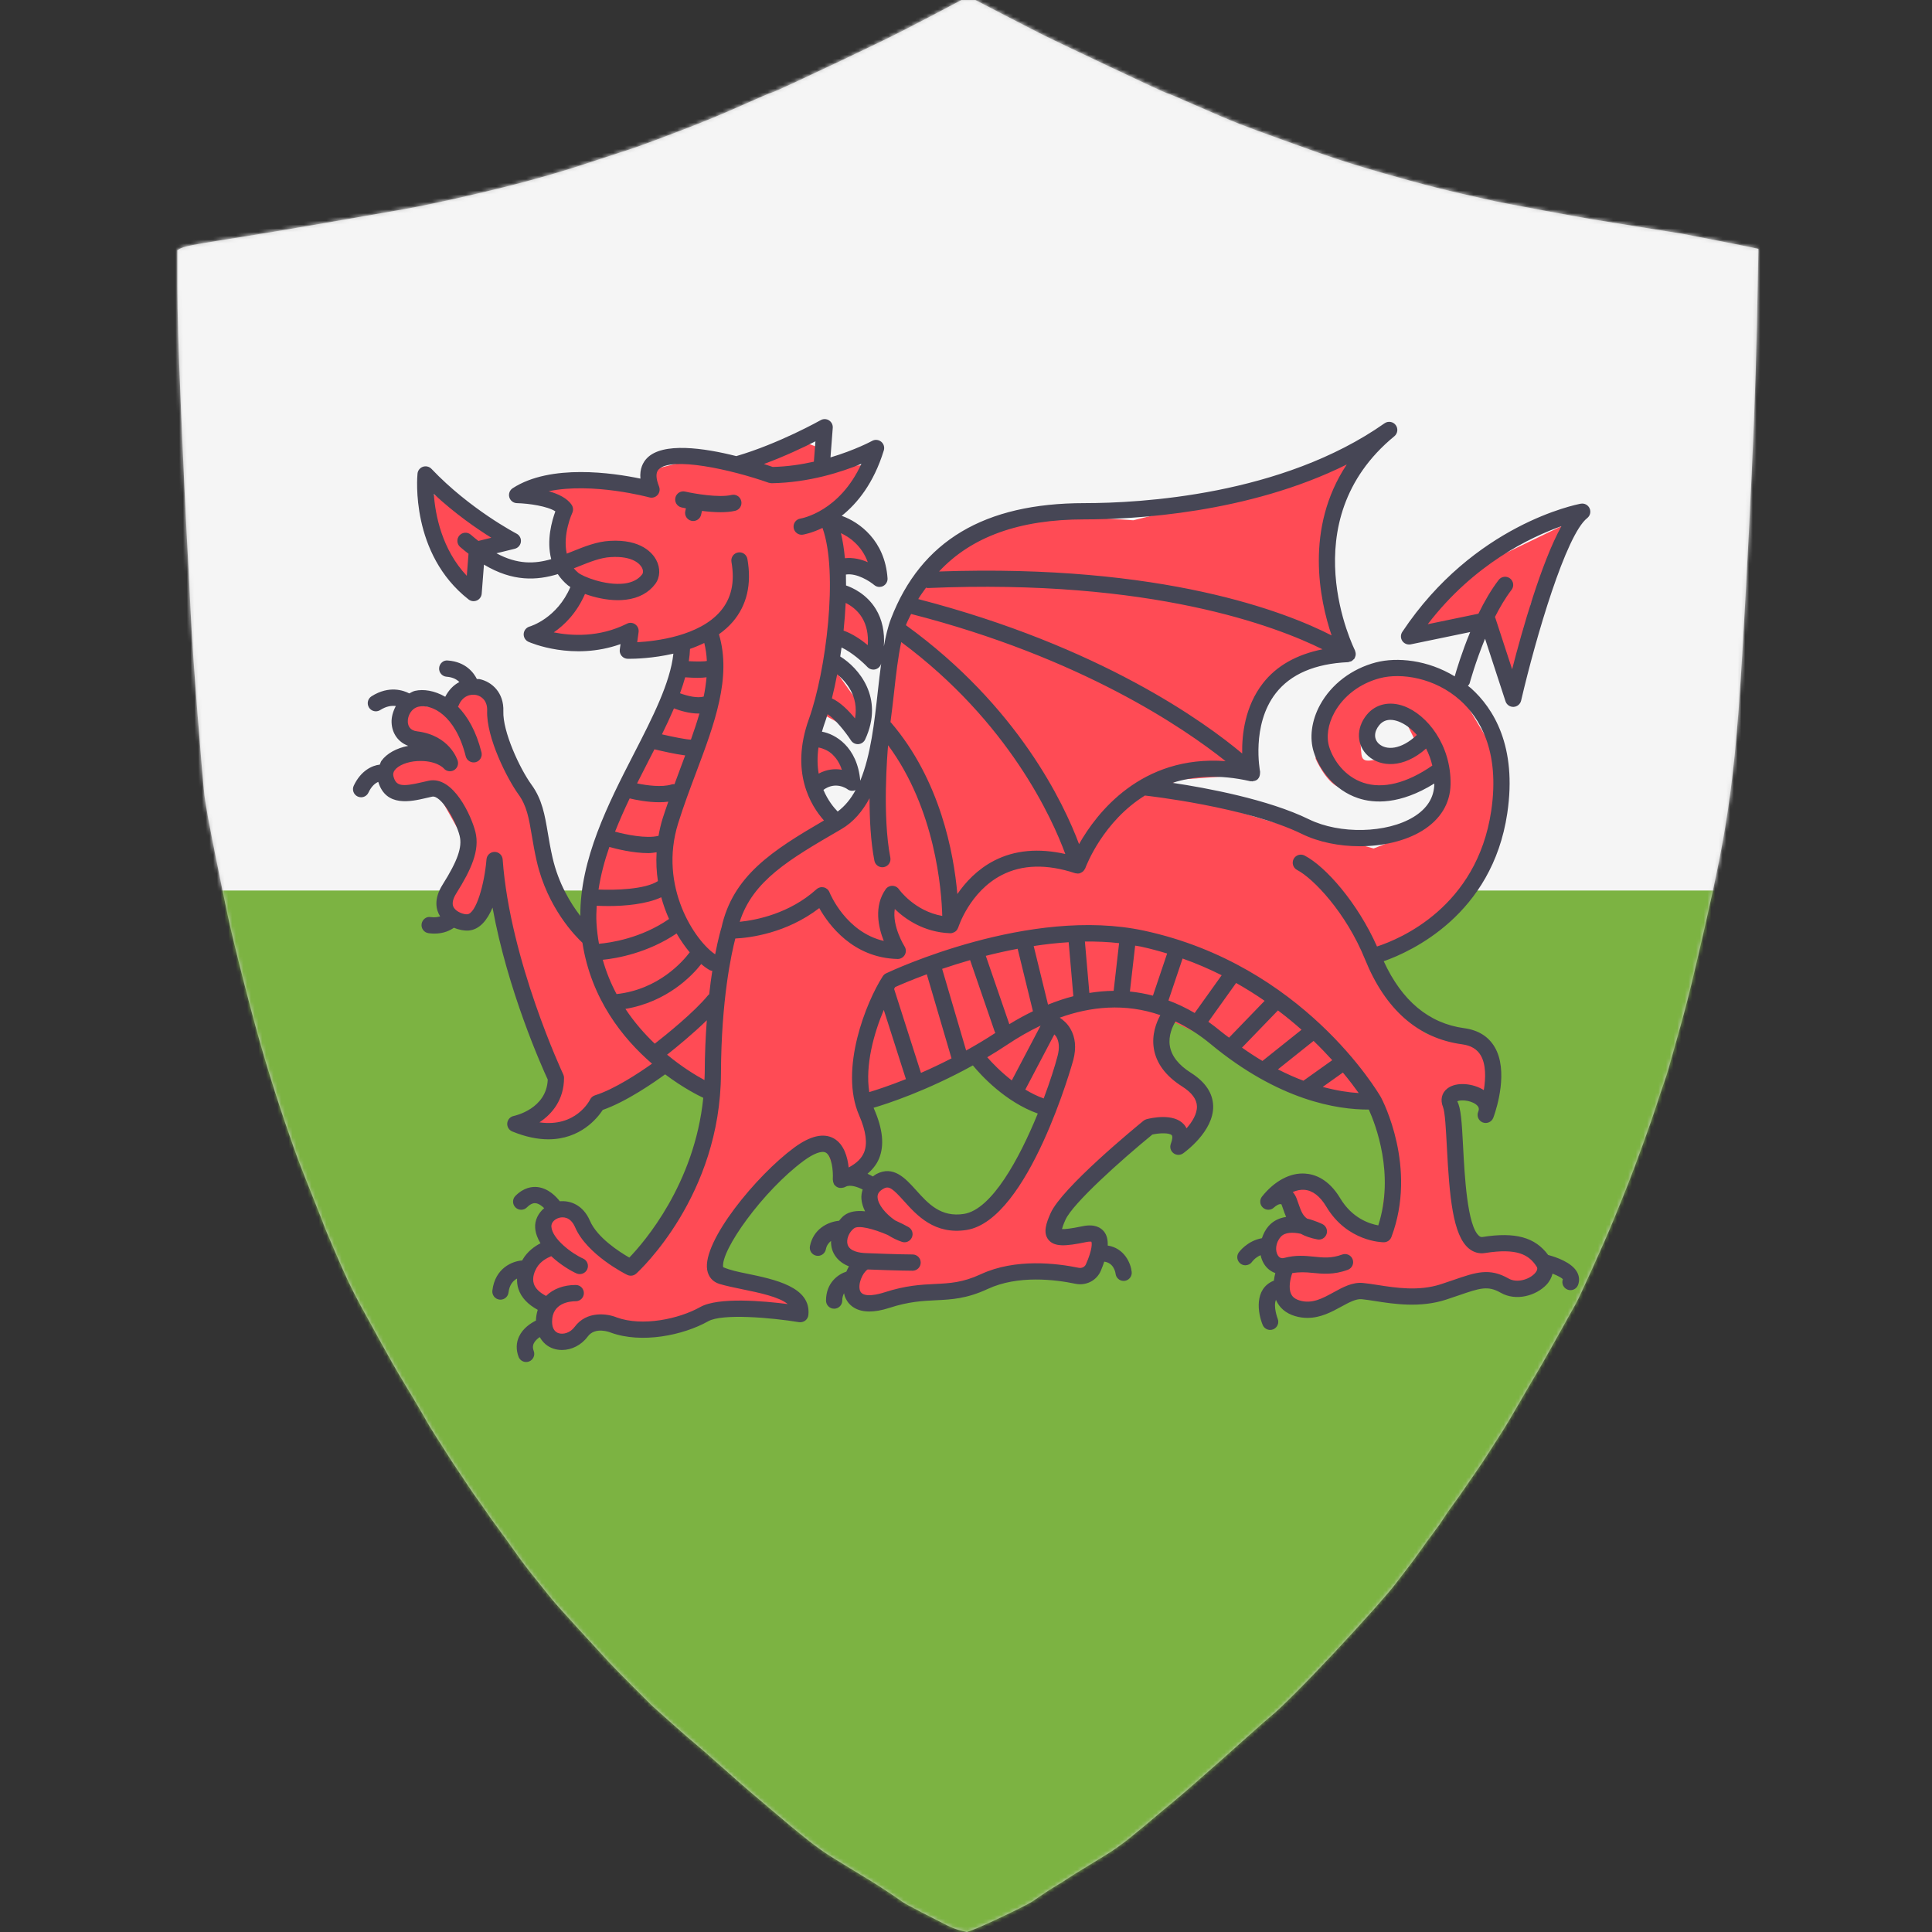 <?xml version="1.0" encoding="UTF-8"?>
<svg width="512px" height="512px" viewBox="0 0 512 512" version="1.1" xmlns="http://www.w3.org/2000/svg" xmlns:xlink="http://www.w3.org/1999/xlink">
    <rect x="0" y="0" width="512" height="512" fill="#333333" stroke="none"/>
    <!-- Generator: Sketch 60.1 (88133) - https://sketch.com -->
    <title>Country - Wales</title>
    <desc>Created with Sketch.</desc>
    <defs>
        <path d="M256.641,0 L258.472,0 L266.362,4.081 C271.622,6.802 275.097,8.585 276.788,9.429 C278.478,10.274 284.231,13.018 294.047,17.662 C303.862,22.307 308.934,24.652 309.262,24.699 C309.591,24.746 312.198,25.849 317.082,28.007 C321.966,30.165 325.723,31.76 328.353,32.792 C330.983,33.824 334.787,35.231 339.765,37.014 C344.743,38.796 347.889,39.922 349.204,40.391 C350.519,40.861 352.163,41.423 354.135,42.08 C356.108,42.737 358.644,43.535 361.743,44.473 C364.843,45.411 368.787,46.537 373.578,47.85 C378.368,49.164 383.017,50.337 387.526,51.369 C392.034,52.401 394.946,53.058 396.261,53.339 C397.576,53.621 401.755,54.418 408.8,55.732 C415.844,57.045 420.258,57.843 422.043,58.124 C423.828,58.406 428.195,59.109 435.146,60.235 C442.096,61.361 445.618,61.924 445.712,61.924 C445.806,61.924 449.187,62.581 455.856,63.894 C462.525,65.208 465.883,65.888 465.93,65.935 L466,66.005 L465.577,86.975 C465.296,100.955 464.591,119.016 463.464,141.159 C462.337,163.301 461.445,178.782 460.787,187.602 C460.13,196.421 459.378,203.974 458.533,210.261 C457.688,216.547 456.701,222.505 455.574,228.134 C454.447,233.764 453.226,239.44 451.911,245.163 C450.596,250.887 449.422,255.906 448.389,260.222 C447.356,264.538 446.135,269.182 444.726,274.155 C443.317,279.128 442.472,282.13 442.19,283.162 C441.908,284.194 441.486,285.508 440.922,287.103 C440.358,288.698 439.701,290.668 438.95,293.014 C438.198,295.359 437.024,298.737 435.427,303.147 C433.831,307.557 432.516,311.075 431.483,313.702 C430.449,316.329 429.181,319.472 427.679,323.131 C426.176,326.791 424.25,331.2 421.902,336.361 C419.554,341.521 418.145,344.523 417.676,345.368 C417.206,346.212 415.492,349.285 412.533,354.586 C409.574,359.887 407.79,363.03 407.179,364.015 C406.569,365.001 405.113,367.487 402.812,371.474 C400.511,375.462 399.008,377.995 398.303,379.074 C397.599,380.153 396.519,381.842 395.063,384.141 C393.607,386.439 392.433,388.222 391.541,389.489 C390.649,390.755 389.615,392.257 388.441,393.992 C387.267,395.728 386.14,397.323 385.06,398.777 C383.98,400.232 383.135,401.451 382.524,402.437 C381.914,403.422 381.021,404.688 379.847,406.236 C378.673,407.784 377.546,409.333 376.466,410.881 C375.386,412.429 374.212,414.024 372.944,415.666 C371.676,417.308 370.596,418.715 369.703,419.888 C368.811,421.061 366.909,423.289 363.997,426.573 C361.086,429.857 357.657,433.61 353.713,437.832 C349.768,442.054 346.292,445.666 343.287,448.668 C340.281,451.671 338.285,453.571 337.299,454.368 C336.313,455.166 334.012,457.183 330.396,460.42 C326.779,463.657 324.572,465.627 323.774,466.331 C322.976,467.035 321.003,468.77 317.857,471.538 C314.71,474.306 312.644,476.089 311.658,476.886 C310.671,477.684 309.544,478.622 308.276,479.701 C307.008,480.78 305.247,482.258 302.993,484.134 C300.739,486.011 299.025,487.395 297.851,488.286 C296.676,489.177 295.549,489.975 294.469,490.678 C293.389,491.382 291.417,492.602 288.552,494.338 C285.687,496.073 283.809,497.246 282.916,497.856 C282.024,498.466 281.014,499.099 279.887,499.756 C278.76,500.413 277.586,501.163 276.365,502.008 C275.144,502.852 274.252,503.462 273.688,503.837 C273.125,504.213 271.904,504.869 270.025,505.808 C268.147,506.746 265.893,507.825 263.263,509.045 C260.633,510.264 258.801,511.062 257.768,511.437 L256.218,512 L254.528,511.578 C253.4,511.296 252.179,510.827 250.864,510.17 C249.55,509.514 247.342,508.388 244.243,506.793 C241.143,505.198 239.359,504.213 238.889,503.837 C238.419,503.462 237.222,502.641 235.296,501.374 C233.371,500.108 231.915,499.17 230.929,498.56 C229.943,497.95 228.017,496.777 225.152,495.041 C222.288,493.305 220.315,492.086 219.235,491.382 C218.155,490.678 217.028,489.881 215.854,488.99 C214.68,488.098 213.341,487.043 211.839,485.823 C210.336,484.603 208.34,482.938 205.851,480.827 C203.362,478.716 201.202,476.886 199.37,475.338 C197.538,473.79 194.862,471.444 191.339,468.301 C187.817,465.158 185.563,463.188 184.577,462.39 C183.591,461.593 181.43,459.716 178.096,456.761 C174.762,453.805 172.907,452.14 172.531,451.765 C172.155,451.389 170.488,449.724 167.529,446.769 C164.571,443.813 162.504,441.702 161.33,440.435 C160.156,439.169 157.573,436.354 153.582,431.991 C149.59,427.628 147.195,424.954 146.396,423.969 C145.598,422.984 144.424,421.53 142.874,419.606 C141.324,417.683 140.103,416.135 139.211,414.962 C138.319,413.789 137.426,412.57 136.534,411.303 C135.642,410.036 134.703,408.723 133.716,407.362 C132.73,406.002 131.838,404.782 131.04,403.703 C130.241,402.624 129.56,401.662 128.997,400.818 C128.433,399.974 127.658,398.871 126.672,397.511 C125.686,396.15 124.84,394.931 124.136,393.852 C123.432,392.773 122.492,391.365 121.318,389.629 C120.144,387.894 119.252,386.533 118.641,385.548 C118.031,384.563 117.045,383.015 115.683,380.904 C114.321,378.793 113.429,377.338 113.006,376.541 C112.583,375.743 111.409,373.726 109.484,370.489 C107.558,367.252 106.29,365.141 105.68,364.156 C105.069,363.171 103.543,360.474 101.101,356.064 C98.659,351.654 96.827,348.323 95.606,346.071 C94.385,343.82 93.305,341.709 92.366,339.738 C91.427,337.768 90.112,334.813 88.421,330.872 C86.73,326.931 85.885,324.914 85.885,324.82 C85.885,324.726 85.04,322.568 83.349,318.346 C81.658,314.124 80.343,310.793 79.404,308.354 C78.465,305.915 77.15,302.209 75.459,297.236 C73.769,292.263 72.078,286.962 70.387,281.333 C68.697,275.703 66.818,268.854 64.752,260.785 C62.685,252.716 61.23,246.711 60.384,242.771 C59.539,238.83 58.365,233.107 56.862,225.601 C55.359,218.095 54.467,213.169 54.185,210.824 C53.903,208.478 53.293,201.3 52.354,189.291 C51.414,177.281 50.804,168.227 50.522,162.129 C50.24,156.03 49.912,149.556 49.536,142.707 C49.16,135.858 48.644,124.646 47.986,109.071 C47.329,93.496 47,82.472 47,75.998 L47,66.287 L47.916,65.794 C48.526,65.466 50.193,65.067 52.917,64.598 C55.641,64.129 59.398,63.519 64.188,62.769 C68.978,62.018 76.258,60.798 86.026,59.109 C95.794,57.421 102.792,56.201 107.018,55.45 C111.245,54.7 116.833,53.527 123.784,51.932 C130.734,50.337 136.745,48.836 141.817,47.428 C146.889,46.021 151.257,44.707 154.92,43.488 C158.583,42.268 161.448,41.33 163.514,40.673 C165.58,40.016 167.553,39.359 169.431,38.703 C171.31,38.046 175.067,36.638 180.702,34.48 C186.338,32.323 191.621,30.141 196.552,27.936 C201.483,25.731 204.113,24.605 204.442,24.559 C204.771,24.512 207.142,23.456 211.557,21.392 C215.971,19.328 219.963,17.451 223.532,15.763 C227.101,14.074 230.624,12.385 234.099,10.696 C237.574,9.007 241.895,6.802 247.061,4.081 L254.809,0 L256.641,0 Z" id="path-1"></path>
    </defs>
    <g id="Country---Wales" stroke="none" stroke-width="1" fill="none" fill-rule="evenodd">
        <mask id="mask-2" fill="white">
            <use xlink:href="#path-1"></use>
        </mask>
        <use id="Mask" fill="#CDCDCD" xlink:href="#path-1"></use>
        <g id="Flag---Wales" mask="url(#mask-2)">
            <g transform="translate(-6, -0)">
                <path d="M526,237 L0,237 L0,12.474 C0,5.586 4.061,0 9.069,0 L516.931,0 C521.939,0 526,5.586 526,12.474 L526,237 L526,237 Z" id="Path" fill="#F5F5F5" fill-rule="nonzero"></path>
                <path d="M0,236 L526,236 L526,497.473 C526,505.495 521.939,512 516.931,512 L9.069,512 C4.061,512 0,505.495 0,497.473 L0,236 Z" id="Path" fill="#7CB342" fill-rule="nonzero"></path>
                <g id="Group" stroke-width="1" fill="none" fill-rule="evenodd" transform="translate(108, 117)">
                    <path d="M291.904,48.658 C291.904,48.658 298.165,65.826 298.702,66.72 L299.417,65.289 L303.71,42.935 L314.801,22.19 L311.581,22.548 L286.358,34.708 C286.358,34.708 271.331,51.161 271.152,51.698 C270.974,52.234 291.904,48.658 291.904,48.658 Z" id="Path" fill="#FF4B55" fill-rule="nonzero"></path>
                    <path d="M300.79,212.829 C299.956,212.709 287.552,213.306 287.552,213.306 L283.498,199.715 L281.173,174.023 L285.555,172.861 L291.012,175.454 L292.98,165.171 C292.98,165.171 288.239,159.984 287.345,159.626 C286.45,159.268 275.717,156.855 275.717,156.855 L261.317,137.81 L278.49,128.242 L291.906,109.822 L295.126,93.191 L292.443,79.42 L286.341,69.207 C286.251,68.916 286.181,68.69 286.181,68.69 C286.138,68.636 285.987,68.534 285.892,68.453 L284.751,66.544 L284.732,67.658 C282.086,66.005 276.67,63.131 275.269,62.43 C273.481,61.536 263.999,59.926 262.031,61.357 C260.063,62.788 250.94,67.08 249.33,70.12 C247.72,73.161 246.647,84.07 246.647,84.07 C246.647,84.07 249.33,90.15 252.73,91.58 C256.129,93.011 262.747,94.62 263.82,94.262 C264.747,93.954 275.247,90.852 278.112,89.547 L279.383,92.117 L278.847,99.449 L272.944,103.562 L262.032,107.854 C262.032,107.854 245.395,103.204 244.68,103.382 C243.965,103.561 223.392,97.302 223.392,97.302 L204.073,92.83 L210.512,89.612 L228.044,88.36 C228.044,88.36 231.443,68.51 231.98,68.152 C232.516,67.794 243.965,58.674 243.965,58.674 L253.446,56.35 L247.721,32.087 L256.308,5.619 L233.887,12.057 L198.348,20.879 L175.69,19.448 L155.654,25.886 L142.774,37.57 L135.379,47.585 L132.756,63.561 L131.085,84.783 L124.884,96.468 L117.857,101.974 C117.069,99.895 113.376,91.938 113.376,91.938 L122.321,89.792 L119.996,83.891 L113.734,79.241 L115.702,72.088 L122.858,76.023 L124.826,77.453 L126.078,70.121 L118.207,59.034 L119.459,53.49 L128.94,58.498 L127.866,45.621 L119.459,40.435 L119.996,33.282 L129.179,36.023 L128.224,29.228 L118.207,21.954 L127.985,6.217 L116.06,6.814 L115.105,1.686 L112.006,0.493 C112.006,0.493 95.428,7.528 94.235,7.289 C93.043,7.051 79.806,5.263 78.254,5.621 C76.704,5.979 71.218,7.409 71.218,7.409 L69.666,13.49 L59.53,11.822 L44.503,10.57 L39.971,16.115 L47.127,18.976 C47.127,18.976 45.459,31.614 45.935,32.568 C46.412,33.521 50.705,39.721 50.705,39.721 L40.926,53.073 L50.944,54.504 L64.778,52.358 L64.3,55.697 L82.666,53.789 L78.61,55.935 L73.364,71.672 L58.099,102.671 L52.732,130.211 L44.145,121.269 L38.421,97.663 L29.834,74.414 C29.834,74.414 28.045,67.261 26.971,67.082 C25.898,66.904 21.247,66.009 21.247,66.009 L15.344,70.837 L7.831,69.764 L3.538,75.666 L8.368,83.176 C8.368,83.176 0.317,86.395 0.317,87.289 C0.317,88.184 0.854,93.37 1.39,93.548 C1.927,93.727 14.091,93.37 14.091,93.37 L21.425,106.425 L15.701,121.447 L18.563,127.17 L23.573,127.884 L28.224,122.52 L44.324,170.627 C44.324,170.627 43.072,176.886 42.177,177.422 C41.282,177.959 36.989,182.787 38.063,182.787 C39.136,182.787 45.755,183.681 46.47,183.323 C47.185,182.965 56.488,175.813 56.488,175.813 C56.488,175.813 71.156,164.546 72.051,165.44 C72.946,166.335 86.899,174.918 86.899,174.918 L80.459,197.094 L65.254,219.27 L55.773,213.547 L48.976,203.89 L43.967,205.499 L42.178,208.539 L42.893,214.977 C42.893,214.977 37.706,219.09 37.706,219.985 C37.706,220.879 38.242,227.317 38.242,227.317 C38.242,227.317 41.642,228.926 41.82,229.821 C41.999,230.715 43.788,237.153 43.788,237.153 L47.366,238.404 L54.164,234.291 L65.434,234.291 L72.41,235.364 L87.258,230.714 L108.904,231.787 L106.936,227.674 C106.936,227.674 98.17,223.202 95.129,222.309 C92.088,221.415 89.046,220.7 89.046,220.7 L87.795,214.44 L109.082,189.224 L116.953,187.615 L119.636,194.232 C119.636,194.232 128.462,192.086 128.462,191.37 C128.462,190.655 128.462,183.024 128.462,182.309 C128.462,181.594 126.553,175.633 126.553,175.633 C126.553,175.633 126.527,175.414 126.489,175.086 L133.232,173.963 L156.606,162.757 L164.835,172.652 L175.092,177.54 L162.331,200.431 L151.359,207.823 L143.488,204.247 L132.515,196.139 L128.222,198.763 L129.177,206.87 L122.737,206.393 L119.874,212.116 L124.645,219.031 L122.974,224.515 C122.974,224.515 124.167,229.523 125.36,229.523 C126.552,229.523 133.708,226.899 133.708,226.899 L154.698,225.231 L169.964,220.224 L185.944,221.417 C185.944,221.417 189.045,210.686 188.33,210.686 C187.615,210.686 187.376,210.447 185.467,210.447 C183.559,210.447 176.88,210.686 176.88,210.686 L176.64,208.298 L181.887,198.76 L202.161,181.83 L208.125,183.023 L210.271,186.122 L216.235,181.592 L215.996,173.961 L210.749,168.478 L205.501,162.277 L207.171,152.977 L216.235,157.269 C216.235,157.269 230.546,167.284 231.737,167.762 C232.931,168.239 260.598,175.391 260.598,175.391 L266.323,188.982 L263.46,210.442 L254.635,207.819 L246.287,197.089 C246.287,197.089 243.901,195.896 242.709,196.135 C241.517,196.374 238.655,201.143 238.655,201.143 L241.518,207.819 L237.701,209.011 L234.123,211.396 L233.408,216.404 L236.747,219.503 C236.747,219.503 236.747,225.225 236.747,225.94 C236.747,226.655 238.655,229.279 239.371,229.517 C240.086,229.755 245.573,230.47 246.884,230.352 C248.195,230.232 257.975,226.179 257.975,226.179 C257.975,226.179 276.34,226.537 276.818,226.418 C277.296,226.298 293.157,222.841 293.157,222.841 L302.101,224.272 C302.101,224.272 308.065,219.742 307.826,219.145 C307.588,218.552 301.624,212.948 300.79,212.829 Z M266.502,83.709 C261.673,84.246 259.168,85.677 258.81,82.995 C258.452,80.312 258.452,74.947 258.988,74.768 C259.525,74.59 265.071,71.37 265.249,71.906 C265.428,72.443 270.974,75.125 270.974,75.125 L274.352,81.949 C272.569,82.896 269.821,83.34 266.502,83.709 Z" id="Shape" fill="#FF4B55" fill-rule="nonzero"></path>
                    <path d="M22.677,39.896 C22.677,39.896 24.645,29.702 25.182,29.702 C25.718,29.702 33.052,27.019 33.052,27.019 L11.228,12.892 C11.228,12.892 14.985,30.238 15.343,31.669 C15.7,33.099 22.677,39.896 22.677,39.896 Z" id="Path" fill="#FF4B55" fill-rule="nonzero"></path>
                </g>
                <g id="Group" stroke-width="1" fill="none" fill-rule="evenodd" transform="translate(99, 111)">
                    <path d="M87.598,23.472 C87.674,23.489 88.11,23.586 88.777,23.718 L88.612,24.436 C88.343,25.592 89.065,26.754 90.225,27.017 C90.388,27.057 90.55,27.073 90.709,27.073 C91.687,27.073 92.574,26.399 92.802,25.401 L93.032,24.398 C94.581,24.589 96.287,24.739 97.935,24.739 C99.327,24.739 100.672,24.638 101.829,24.368 C102.985,24.098 103.708,22.942 103.44,21.786 C103.17,20.624 102.025,19.884 100.86,20.17 C97.457,20.972 90.823,19.788 88.559,19.272 C87.425,19.002 86.251,19.726 85.982,20.888 C85.719,22.051 86.442,23.208 87.598,23.472 Z" id="Path" fill="#464655" fill-rule="nonzero"></path>
                    <path d="M300.554,58.265 L305.974,74.848 C306.266,75.735 307.092,76.331 308.018,76.331 C308.049,76.331 308.08,76.331 308.114,76.331 C309.077,76.285 309.894,75.606 310.113,74.664 C314.08,57.636 322.016,30.701 327.626,26.301 C328.408,25.689 328.668,24.629 328.262,23.72 C327.859,22.822 326.899,22.305 325.913,22.486 C324.764,22.699 297.555,28.009 278.624,56.458 C278.14,57.188 278.142,58.136 278.63,58.861 C279.121,59.585 279.993,59.922 280.852,59.764 L296.615,56.499 C294.408,61.83 293,66.522 292.513,68.245 C285.335,63.868 277.239,63.089 271.624,64.546 C265.216,66.229 259.831,70.322 256.844,75.776 C254.556,79.957 253.951,84.548 255.184,88.371 C256.616,92.811 260.435,98.333 266.869,100.505 C271.132,101.955 278.019,102.276 287.1,96.646 C287.1,96.689 287.107,96.729 287.106,96.771 C287.044,100.363 285.205,103.292 281.631,105.487 C274.528,109.848 262.074,110.139 253.876,106.122 C243.065,100.834 226.812,97.824 217.731,96.459 C223.361,94.661 230.168,94.154 238.348,96.032 C238.459,96.061 238.567,96.016 238.678,96.025 C238.733,96.029 238.775,96.088 238.83,96.088 C238.89,96.088 238.936,96.025 238.996,96.02 C239.49,95.98 239.97,95.83 240.332,95.478 C240.339,95.471 240.34,95.464 240.344,95.458 C240.346,95.456 240.35,95.457 240.35,95.457 C240.36,95.447 240.357,95.432 240.364,95.424 C240.712,95.062 240.865,94.598 240.908,94.112 C240.918,93.995 240.932,93.906 240.924,93.79 C240.916,93.692 240.958,93.6 240.937,93.503 C240.912,93.379 238.528,81.144 245.091,72.714 C249.034,67.646 255.485,64.879 264.262,64.481 C264.401,64.474 264.515,64.395 264.647,64.363 C264.837,64.317 265.026,64.289 265.198,64.195 C265.354,64.107 265.464,63.971 265.595,63.846 C265.703,63.744 265.838,63.683 265.927,63.554 C265.946,63.528 265.947,63.495 265.964,63.466 C265.978,63.443 266.007,63.432 266.021,63.408 C266.06,63.341 266.052,63.262 266.083,63.192 C266.18,62.977 266.247,62.761 266.27,62.533 C266.281,62.424 266.281,62.324 266.274,62.215 C266.262,61.972 266.206,61.743 266.114,61.518 C266.091,61.462 266.102,61.398 266.074,61.343 C265.9,61.001 249.022,27.185 276.52,4.606 C277.415,3.87 277.567,2.558 276.871,1.637 C276.171,0.722 274.874,0.509 273.921,1.176 C246.771,20.275 209.246,22.335 194.373,22.335 C167.847,22.335 151.087,32.343 143.134,52.924 C142.308,55.064 141.722,57.599 141.231,60.314 C141.497,56.506 140.802,53.168 139.087,50.376 C136.639,46.396 132.894,44.729 131.211,44.15 C131.212,43.174 131.204,42.207 131.176,41.258 C134.082,40.81 137.53,43.07 138.667,44.029 C139.065,44.366 139.562,44.545 140.061,44.545 C140.391,44.545 140.726,44.467 141.03,44.31 C141.802,43.917 142.268,43.103 142.206,42.239 C141.503,32.217 134.717,27.347 130.062,25.699 C134.166,22.431 138.541,17.084 141.221,8.363 C141.478,7.52 141.202,6.606 140.518,6.056 C139.835,5.5 138.882,5.417 138.12,5.843 C138.047,5.884 133.669,8.26 127.087,10.218 L127.688,2.386 C127.747,1.595 127.369,0.83 126.697,0.405 C126.028,-0.027 125.171,-0.044 124.484,0.349 C124.373,0.411 113.36,6.604 102.128,9.874 C93.65,7.738 82.616,6.076 78.433,10.441 C77.424,11.49 76.485,13.197 76.719,15.84 C69.501,14.331 52.932,11.861 42.874,18.378 C42.081,18.887 41.716,19.859 41.972,20.769 C42.229,21.678 43.048,22.318 43.991,22.34 C47.184,22.419 52.119,23.154 54.178,24.518 C53.27,26.971 51.769,32.168 53.08,37.179 C48.715,38.447 44.134,38.642 38.564,35.623 L43.42,34.429 C44.291,34.216 44.937,33.481 45.044,32.587 C45.147,31.695 44.688,30.831 43.893,30.421 C43.769,30.354 31.524,23.972 21.341,13.247 C20.763,12.646 19.887,12.427 19.083,12.696 C18.287,12.971 17.725,13.684 17.644,14.521 C17.556,15.385 15.731,35.774 31.185,47.865 C31.572,48.163 32.039,48.319 32.51,48.319 C32.804,48.319 33.098,48.257 33.378,48.134 C34.101,47.815 34.593,47.123 34.655,46.332 L35.254,38.63 C42.964,43.255 49.348,42.813 54.824,41.145 C55.511,42.194 56.383,43.193 57.485,44.109 C57.661,44.256 57.904,44.416 58.15,44.578 C54.63,52.832 47.642,54.961 47.343,55.043 C46.472,55.295 45.848,56.065 45.785,56.968 C45.721,57.872 46.226,58.718 47.051,59.089 C47.571,59.319 58.828,64.197 71.445,59.695 L71.247,61.137 C71.163,61.743 71.343,62.36 71.743,62.827 C72.14,63.298 72.72,63.573 73.333,63.585 C73.387,63.585 73.529,63.591 73.753,63.591 C75.201,63.591 80.007,63.481 85.455,62.227 C84.631,69.939 79.942,79.128 74.953,88.825 C68.201,101.96 60.675,116.774 60.795,131.734 C58.219,128.392 55.011,123.182 53.424,116.265 C52.875,113.862 52.511,111.707 52.181,109.738 C51.377,104.972 50.682,100.853 47.872,96.981 C44.693,92.603 40.198,82.831 40.393,77.495 C40.578,72.561 37.352,69.659 34.074,68.969 C33.838,68.921 33.615,68.982 33.38,68.954 C32.604,67.387 30.502,64.386 25.672,64.041 C24.509,63.885 23.457,64.85 23.372,66.04 C23.288,67.224 24.179,68.256 25.364,68.34 C27.049,68.459 28.094,69.104 28.735,69.747 C27.157,70.56 25.88,71.915 24.991,73.651 C22.111,71.989 19.201,71.572 16.975,72.082 C16.399,72.213 15.964,72.525 15.465,72.761 C14.008,72 10.128,70.55 5.452,73.53 C4.45,74.164 4.152,75.499 4.791,76.505 C5.199,77.151 5.897,77.504 6.609,77.504 C7.002,77.504 7.401,77.397 7.76,77.167 C9.43,76.105 10.856,75.966 11.903,76.1 C11.136,77.523 10.701,79.091 10.775,80.552 C10.924,83.454 12.598,85.705 15.185,86.659 C12.099,87.248 9.483,88.684 8.086,90.627 C7.86,90.942 7.814,91.3 7.651,91.633 C5.686,91.837 2.662,93.162 0.751,97.211 C0.242,98.284 0.7,99.569 1.772,100.079 C2.072,100.219 2.383,100.287 2.692,100.287 C3.499,100.287 4.271,99.833 4.639,99.053 C5.491,97.25 6.493,96.537 7.241,96.21 C9.284,102.961 15.927,101.424 19.933,100.484 L21.538,100.119 C23.785,99.67 27.745,106.242 28.809,110.507 C29.548,113.471 28.283,117.097 24.294,123.438 C21.871,127.299 22.568,130.095 23.582,131.761 C23.603,131.795 23.636,131.813 23.656,131.845 C23.013,132.039 22.22,132.178 21.149,132.036 C19.991,131.801 18.886,132.698 18.726,133.878 C18.566,135.056 19.39,136.145 20.567,136.303 C21.116,136.381 21.634,136.415 22.124,136.415 C24.626,136.415 26.292,135.559 27.294,134.858 C28.693,135.458 30.132,135.683 31.196,135.601 C34.162,135.355 36.171,132.751 37.529,129.517 C41.486,151.379 50.58,171.678 52.16,175.102 C51.841,182.848 43.497,184.666 43.136,184.745 C42.209,184.936 41.515,185.711 41.427,186.659 C41.34,187.602 41.876,188.49 42.749,188.848 C46.38,190.335 49.556,190.931 52.314,190.931 C60.823,190.931 65.321,185.308 66.738,183.141 C73.022,180.948 80.388,175.814 83.264,173.714 C88.059,177.314 92.045,179.309 93.376,179.934 C91.06,202.786 77.687,218.223 73.775,222.271 C71.126,220.75 65.275,216.996 63.343,212.522 C61.515,208.294 58.125,207.103 55.36,207.351 C54.432,206.149 52.348,203.908 49.426,203.585 C47.99,203.434 45.81,203.698 43.595,205.92 C42.754,206.762 42.754,208.125 43.595,208.967 C44.431,209.809 45.793,209.815 46.636,208.973 C47.851,207.755 48.678,207.829 48.947,207.867 C49.776,207.955 50.577,208.556 51.209,209.174 C49.641,210.513 48.669,212.387 48.827,214.433 C48.938,215.87 49.475,217.221 50.233,218.478 C48.666,219.295 46.779,220.635 45.536,222.755 C45.491,222.831 45.44,222.952 45.394,223.036 C42.826,223.2 38.203,225.016 37.483,231.012 C37.344,232.196 38.184,233.268 39.363,233.408 C39.452,233.419 39.537,233.425 39.624,233.425 C40.697,233.425 41.627,232.623 41.758,231.528 C42.015,229.381 43.053,228.348 44.026,227.832 C44.002,228.715 44.075,229.635 44.391,230.596 C45.135,232.859 46.889,234.693 49.508,236.12 C49.232,237.004 49.051,237.945 49.027,238.964 C47.644,239.664 45.605,240.967 44.56,243.186 C43.779,244.842 43.73,246.693 44.417,248.545 C44.739,249.415 45.559,249.948 46.434,249.948 C46.684,249.948 46.938,249.903 47.185,249.814 C48.3,249.399 48.865,248.158 48.45,247.042 C48.075,246.038 48.268,245.415 48.448,245.033 C48.766,244.354 49.398,243.783 50.043,243.34 C50.841,244.775 52.046,245.868 53.658,246.402 C54.394,246.643 55.159,246.761 55.927,246.761 C58.486,246.761 61.081,245.464 62.744,243.209 C64.736,240.504 68.631,242.054 68.884,242.161 C77.029,245.124 88.033,242.89 94.693,239.141 C98.387,237.058 111.404,238.182 118.743,239.388 C119.317,239.466 119.928,239.326 120.402,238.972 C120.873,238.608 121.172,238.069 121.231,237.475 C121.974,230.033 112.364,228.057 104.643,226.469 C102.539,226.037 100.537,225.626 98.649,224.818 C97.895,220.453 109.219,204.558 120.008,196.61 C122.652,194.663 124.78,193.883 125.847,194.455 C127.37,195.292 127.855,199.187 127.7,201.555 C127.696,201.618 127.732,201.671 127.733,201.733 C127.735,201.968 127.779,202.195 127.862,202.422 C127.897,202.519 127.923,202.609 127.971,202.698 C128.001,202.756 128.004,202.819 128.039,202.874 C128.162,203.063 128.329,203.202 128.495,203.338 C128.528,203.365 128.539,203.409 128.574,203.435 C128.582,203.441 128.593,203.439 128.593,203.439 C128.871,203.638 129.178,203.755 129.502,203.809 C129.585,203.822 129.663,203.81 129.746,203.813 C129.987,203.825 130.219,203.801 130.456,203.729 C130.511,203.713 130.57,203.73 130.624,203.709 C130.799,203.641 130.988,203.544 131.166,203.471 C132.314,202.882 134.258,203.539 135.618,204.237 C135.365,205.023 135.212,205.843 135.285,206.733 C135.374,207.845 135.72,208.95 136.257,210.011 C134.126,209.77 132.133,210.011 130.689,211.123 C130.174,211.518 129.768,212.017 129.358,212.509 C126.33,212.809 122.543,214.721 121.644,219.238 C121.411,220.405 122.164,221.538 123.33,221.775 C123.473,221.804 123.616,221.816 123.755,221.816 C124.758,221.816 125.656,221.109 125.862,220.081 C126.078,219.002 126.629,218.349 127.236,217.858 C127.217,218.645 127.301,219.425 127.534,220.159 C127.954,221.492 129.091,223.48 131.982,224.592 C131.722,225.035 131.498,225.507 131.3,225.989 C129.147,226.682 125.904,228.919 125.904,233.667 C125.904,234.857 126.868,235.822 128.055,235.822 C129.243,235.822 130.206,234.857 130.206,233.667 C130.206,232.829 130.414,232.22 130.687,231.716 C130.756,232.027 130.806,232.347 130.917,232.639 C131.438,234.003 133.003,236.562 137.389,236.562 C138.835,236.562 140.582,236.287 142.7,235.597 C147.833,233.93 151.472,233.755 154.99,233.582 C159.197,233.38 163.171,233.183 168.753,230.59 C176.796,226.847 186.76,228.116 191.98,229.209 C194.808,229.793 197.576,228.4 198.715,225.802 C199.107,224.916 199.363,224.141 199.633,223.353 C202.067,223.645 202.57,226.014 202.636,226.537 C202.757,227.637 203.687,228.457 204.771,228.457 C204.844,228.457 204.92,228.451 204.994,228.446 C206.176,228.322 207.036,227.261 206.912,226.076 C206.68,223.824 205.014,219.784 200.557,219.082 C200.614,217.553 200.317,216.294 199.569,215.367 C198.751,214.356 197.124,213.296 193.936,213.953 C190.637,214.637 189.119,214.773 188.435,214.711 C188.538,214.291 188.782,213.544 189.35,212.269 C191.271,207.937 204.029,196.509 212.383,189.668 C214.397,189.214 216.952,189.185 217.541,189.859 C217.749,190.089 217.749,190.881 217.278,192.132 C216.942,193.019 217.224,194.019 217.97,194.597 C218.712,195.175 219.748,195.202 220.522,194.663 C220.855,194.429 228.658,188.876 228.502,182.114 C228.421,178.696 226.432,175.728 222.589,173.291 C219.332,171.232 217.461,168.845 217.025,166.208 C216.568,163.45 217.742,161.001 218.527,159.697 C221.608,161.177 224.701,163.09 227.78,165.641 C245.944,180.69 261.402,183.086 269.751,183.047 C271.503,186.924 276.646,200.152 272.256,213.739 C269.92,213.324 265.332,211.831 262.184,206.573 C259.123,201.465 255.451,200.186 252.905,200.017 C248.948,199.708 244.749,201.964 241.45,206.095 C240.745,206.982 240.842,208.261 241.671,209.024 C242.503,209.793 243.788,209.789 244.603,209.013 C245.152,208.491 246.174,207.857 246.614,208.199 L247.06,209.445 C247.299,210.135 247.543,210.831 247.833,211.504 C246.122,211.756 244.475,212.458 243.19,213.918 C242.342,214.88 241.809,215.99 241.423,217.134 C237.484,217.839 235.337,220.834 235.246,220.972 C234.59,221.954 234.858,223.272 235.831,223.936 C236.197,224.188 236.619,224.312 237.033,224.312 C237.72,224.312 238.394,223.986 238.814,223.379 C238.855,223.324 239.65,222.244 241.072,221.639 C241.25,222.451 241.54,223.236 241.982,223.951 C242.724,225.15 243.778,225.953 244.973,226.38 C244.812,227.003 244.674,227.683 244.585,228.415 C244.54,228.43 244.492,228.423 244.446,228.44 C239.295,230.613 240.346,237.026 241.62,240.114 C241.964,240.945 242.762,241.444 243.605,241.444 C243.879,241.444 244.156,241.388 244.423,241.281 C245.521,240.827 246.045,239.569 245.596,238.469 C245.581,238.427 244.372,235.26 245.149,233.456 C245.17,233.504 245.175,233.556 245.195,233.603 C246.086,235.618 247.803,237.055 250.159,237.763 C251.319,238.111 252.428,238.257 253.489,238.257 C257.01,238.257 259.997,236.624 262.513,235.244 C264.472,234.172 266.322,233.19 267.781,233.291 C268.843,233.392 270.059,233.584 271.391,233.79 C276.422,234.576 283.316,235.642 290.158,233.436 C291.432,233.028 292.586,232.628 293.643,232.263 C299.203,230.354 301.28,229.641 304.678,231.579 C308.792,233.937 314.096,232.353 316.83,229.464 C317.687,228.559 318.18,227.549 318.445,226.526 C319.849,227.087 320.986,227.691 321.168,228.028 C320.767,229.151 321.35,230.38 322.47,230.784 C322.709,230.868 322.953,230.908 323.193,230.908 C324.076,230.908 324.904,230.357 325.219,229.477 C325.623,228.349 325.524,227.187 324.942,226.121 C323.52,223.527 319.358,222.134 317.274,221.581 C313.832,216.895 308.585,215.435 299.914,216.809 C299.57,216.86 299.301,216.798 299.004,216.552 C295.839,213.988 295.143,200.663 294.727,192.709 C294.394,186.345 294.167,182.652 293.192,180.878 C293.69,180.469 296.414,180.418 298.11,181.658 C298.928,182.264 299.009,182.809 298.813,183.426 C298.779,183.515 298.748,183.6 298.718,183.683 C298.298,184.784 298.841,186.024 299.936,186.455 C301.031,186.876 302.272,186.36 302.717,185.266 C302.782,185.114 302.837,184.957 302.889,184.805 C303.656,182.621 306.798,172.732 303.096,166.469 C301.433,163.657 298.724,161.979 295.042,161.48 C285.659,160.213 278.509,154.206 273.701,143.738 C280.986,141.174 302.431,131.434 306.441,104.552 C309.105,86.682 302.713,76.675 296.879,71.427 C296.601,71.176 296.298,70.985 296.014,70.748 C296.182,70.529 296.397,70.349 296.473,70.064 C296.499,69.968 297.973,64.532 300.554,58.265 Z M285.366,54.424 C297.626,38.439 312.66,31.323 320.79,28.449 C315.458,38.075 310.377,56.079 307.728,66.361 L303.253,52.666 C303.235,52.613 303.18,52.59 303.16,52.539 C304.472,49.945 305.947,47.433 307.574,45.313 C308.297,44.371 308.12,43.018 307.179,42.294 C306.235,41.565 304.888,41.744 304.163,42.688 C302.132,45.333 300.343,48.47 298.799,51.639 L285.366,54.424 Z M30.709,41.605 C24.083,34.572 22.357,25.446 21.962,19.902 C27.631,25.166 33.349,29.107 37.206,31.509 L33.778,32.352 C33.123,31.826 32.481,31.34 31.796,30.724 C30.919,29.933 29.561,30.011 28.76,30.886 C27.964,31.773 28.037,33.137 28.922,33.934 C29.69,34.625 30.42,35.156 31.162,35.749 L30.709,41.605 Z M192.96,112.698 C188.94,101.95 176.807,76.217 147.084,54.688 C147.107,54.625 147.123,54.542 147.146,54.48 C147.528,53.494 148.025,52.644 148.452,51.71 C193.455,63.233 220.845,81.979 231.788,90.706 C209.432,89.055 197.607,104.483 192.96,112.698 Z M241.677,70.083 C236.926,76.202 236.097,83.655 236.19,88.687 C226.322,80.41 198.584,60.263 150.343,47.763 C150.967,46.678 151.714,45.735 152.412,44.734 C152.568,44.771 152.718,44.826 152.882,44.836 C212.236,42.281 245.351,55.051 257.478,61.069 C250.673,62.452 245.312,65.401 241.677,70.083 Z M194.375,26.642 C207.494,26.642 237.782,25.066 263.904,12.095 C252.692,29.017 256.722,48.011 259.89,57.396 C247.86,51.222 215.281,38.399 155.859,40.452 C164.431,31.253 177.105,26.642 194.375,26.642 Z M143.925,72.563 C144.461,67.692 144.995,63.058 145.84,59.155 C174.405,80.372 185.91,106.018 189.313,115.317 C182.297,113.741 175.942,114.252 170.464,117.081 C165.982,119.4 162.854,122.808 160.71,125.928 C159.755,115.083 156.181,95.731 143.129,80.493 C143.087,80.445 143.029,80.423 142.983,80.379 C143.333,77.758 143.642,75.131 143.925,72.563 Z M141.208,138.359 C131.212,136.024 127.014,125.932 126.82,125.456 C126.557,124.805 125.995,124.317 125.31,124.159 C125.147,124.125 124.985,124.104 124.823,124.104 C124.298,124.104 123.787,124.301 123.386,124.66 C116.205,131.131 107.42,132.837 103.033,133.286 C106.499,122.375 116.249,116.707 129.365,109.079 L129.969,108.726 C133.239,106.824 135.597,103.938 137.442,100.543 C137.44,105.966 137.73,112.008 138.724,117.094 C138.925,118.122 139.824,118.834 140.833,118.834 C140.97,118.834 141.109,118.822 141.25,118.793 C142.415,118.564 143.174,117.43 142.947,116.262 C140.796,105.264 142.158,88.72 142.355,86.492 C154.865,103.412 156.522,124.764 156.709,131.728 C149.371,130.456 145.281,124.741 145.238,124.683 C144.837,124.099 144.179,123.75 143.476,123.75 L143.468,123.75 C142.767,123.75 142.112,124.087 141.71,124.66 C138.531,129.171 139.772,134.733 141.208,138.359 Z M133.589,79.393 C131.923,77.339 129.682,75.078 127.461,74.085 C127.962,72.077 128.433,69.941 128.861,67.696 C131.163,69.59 134.646,73.492 133.589,79.393 Z M123.9,87.097 C124.545,87.192 128.464,87.951 130.093,92.994 C128.269,92.679 126.122,92.845 123.956,94.014 C123.609,91.993 123.542,89.687 123.9,87.097 Z M131.581,98.15 C132.204,98.63 133.029,98.688 133.737,98.381 C132.489,100.702 130.921,102.621 128.992,104.064 C127.938,102.997 126.386,101.09 125.217,98.327 C128.405,96.001 131.263,97.919 131.581,98.15 Z M138.995,66.378 C139.746,66.185 140.327,65.588 140.522,64.835 C140.208,67.18 139.922,69.592 139.647,72.092 C138.746,80.286 137.764,89.161 134.976,95.898 C134.186,86.841 128.286,83.507 124.832,82.906 C125.016,82.281 125.182,81.665 125.417,81.012 C125.722,80.162 126.023,79.246 126.319,78.28 C128.284,79.522 131.001,82.885 132.523,85.227 C132.924,85.844 133.601,86.208 134.327,86.208 C134.377,86.208 134.427,86.208 134.478,86.202 C135.259,86.147 135.948,85.669 136.276,84.962 C141.424,73.868 134.493,65.956 129.67,62.972 C129.792,62.182 129.913,61.393 130.023,60.59 C132.819,61.907 135.803,64.618 136.878,65.768 C137.291,66.211 137.862,66.452 138.449,66.452 C138.631,66.452 138.813,66.429 138.995,66.378 Z M135.425,52.633 C136.651,54.632 137.167,57.09 136.971,59.974 C135.224,58.522 132.918,56.952 130.555,56.115 C130.809,53.666 131.001,51.207 131.111,48.78 C132.416,49.433 134.176,50.604 135.425,52.633 Z M136.978,37.99 C135.212,37.218 133.088,36.693 130.907,36.932 C130.688,34.534 130.338,32.304 129.851,30.285 C132.113,31.35 135.362,33.576 136.978,37.99 Z M123.098,5.955 L122.684,11.351 C119.347,12.096 115.676,12.655 111.786,12.746 C111.203,12.544 110.391,12.271 109.446,11.966 C114.983,9.914 119.956,7.556 123.098,5.955 Z M60.241,40.791 C59.799,40.42 59.409,40.027 59.07,39.618 C59.493,39.45 59.913,39.281 60.324,39.119 C63.31,37.918 66.127,36.785 68.838,36.634 C74.931,36.258 76.708,38.67 77.106,39.412 C77.512,40.17 77.448,40.837 77.207,41.168 C76.193,42.55 74.568,43.379 72.375,43.649 C67.366,44.22 61.403,41.763 60.241,40.791 Z M75.353,54.464 C74.704,53.992 73.847,53.919 73.138,54.29 C65.758,57.983 58.414,57.517 53.75,56.585 C56.55,54.673 59.834,51.466 62.029,46.403 C64.544,47.317 67.668,48.054 70.759,48.054 C71.475,48.054 72.191,48.009 72.893,47.924 C76.259,47.515 78.948,46.06 80.671,43.726 C81.967,41.958 82.052,39.517 80.89,37.362 C79.988,35.69 76.988,31.834 68.604,32.333 C65.184,32.518 61.901,33.837 58.725,35.116 C58.217,35.318 57.706,35.525 57.2,35.722 C56.046,30.621 58.623,24.996 58.659,24.923 C58.977,24.239 58.92,23.437 58.502,22.807 C57.307,21.005 54.926,19.884 52.422,19.181 C64.017,16.751 78.903,20.763 79.085,20.815 C79.881,21.023 80.716,20.792 81.259,20.175 C81.803,19.569 81.957,18.704 81.657,17.942 C80.791,15.758 80.753,14.237 81.539,13.418 C84.883,9.926 100.627,13.377 110.728,16.936 C110.969,17.021 111.237,16.998 111.475,17.06 C121.43,16.903 130.129,14.051 135.28,11.919 C129.466,24.569 119.576,26.348 119.111,26.427 C117.944,26.612 117.146,27.706 117.324,28.88 C117.503,30.058 118.605,30.883 119.779,30.687 C120.006,30.651 122.107,30.284 124.97,28.904 C129.229,40.712 125.893,66.959 121.369,79.549 C116.307,93.642 121.922,102.592 125.36,106.433 C111.775,114.353 101.154,121.081 98.181,134.906 C98.177,134.917 98.166,134.926 98.162,134.939 C98.09,135.163 97.363,137.586 96.524,141.906 C91.259,138.401 81.448,124.011 86.73,107.145 C88.169,102.542 89.861,98.041 91.497,93.686 C96.358,80.756 100.937,68.532 97.528,57.085 C98.858,56.129 100.104,55.056 101.182,53.799 C104.932,49.422 106.242,43.825 105.077,37.163 C104.876,35.985 103.764,35.187 102.587,35.413 C101.42,35.615 100.635,36.731 100.843,37.905 C101.786,43.31 100.831,47.586 97.922,50.987 C92.298,57.566 80.862,58.923 75.863,59.198 L76.233,56.505 C76.339,55.716 76,54.929 75.353,54.464 Z M94.663,152.732 C90.958,157.27 83.44,163.304 80.52,165.585 C77.824,163.01 75.124,159.952 72.745,156.371 C83.751,154.501 90.357,147.656 92.834,144.483 C93.658,145.185 94.444,145.75 95.137,146.121 C95.337,146.229 95.553,146.24 95.765,146.277 C95.476,148.123 95.201,150.215 94.941,152.504 C94.85,152.583 94.742,152.635 94.663,152.732 Z M68.484,113.451 C70.217,113.94 74.71,115.089 78.855,115.089 C79.614,115.089 80.293,114.949 81.006,114.86 C80.853,117.513 80.983,120.068 81.355,122.498 C77.925,124.735 69.932,124.924 65.616,124.738 C66.193,120.965 67.183,117.194 68.484,113.451 Z M73.869,100.589 C75.454,100.969 78.562,101.602 81.701,101.602 C82.515,101.602 83.325,101.553 84.114,101.45 C83.608,102.912 83.091,104.361 82.622,105.855 C82.129,107.433 81.787,108.98 81.513,110.512 C81.497,110.514 81.481,110.51 81.466,110.513 C78.273,111.303 72.794,110.162 69.997,109.399 C71.184,106.426 72.48,103.481 73.869,100.589 Z M78.784,90.793 C79.34,89.711 79.888,88.64 80.433,87.571 C82.306,88.023 85.996,88.87 88.581,89.193 C88.212,90.182 87.848,91.163 87.47,92.174 C86.898,93.693 86.324,95.258 85.75,96.814 C85.483,96.791 85.208,96.813 84.938,96.899 C82.389,97.688 78.406,97.149 75.826,96.612 C76.813,94.642 77.806,92.695 78.784,90.793 Z M85.608,76.729 C87.156,77.316 89.635,78.098 92.137,78.098 C92.216,78.098 92.288,78.064 92.367,78.063 C91.719,80.317 90.941,82.641 90.099,85.009 C88.901,84.996 85.388,84.297 82.422,83.607 C83.574,81.275 84.64,78.983 85.608,76.729 Z M88.58,68.492 C89.796,68.578 90.923,68.634 91.874,68.634 C92.813,68.634 93.56,68.573 94.24,68.489 C94.09,70.163 93.851,71.862 93.483,73.598 C91.851,74.082 89.183,73.454 87.207,72.722 C87.733,71.291 88.193,69.881 88.58,68.492 Z M68.376,129.11 C72.496,129.11 78.259,128.639 82.239,126.787 C82.797,128.827 83.5,130.749 84.303,132.537 C76.913,137.682 68.657,138.866 65.736,139.109 C65.415,137.327 65.183,135.483 65.072,133.561 C64.986,132.057 65.043,130.546 65.131,129.034 C65.968,129.072 67.069,129.11 68.376,129.11 Z M86.304,136.38 C87.414,138.27 88.597,139.962 89.784,141.378 C87.955,143.807 81.507,151.233 70.397,152.44 C68.915,149.673 67.666,146.642 66.735,143.354 C70.483,142.986 78.665,141.533 86.304,136.38 Z M93.641,59.394 C94.025,60.954 94.246,62.54 94.327,64.15 L94.327,64.15 C93.781,64.325 91.741,64.342 89.537,64.227 C89.714,63.12 89.815,62.033 89.86,60.962 C91.135,60.522 92.404,59.996 93.641,59.394 Z M64.674,179.273 C64.117,179.453 63.652,179.846 63.391,180.368 C63.214,180.722 59.572,187.816 49.959,186.431 C53.359,184.186 56.473,180.409 56.473,174.633 C56.473,174.313 56.403,173.998 56.265,173.712 C56.125,173.414 42.133,143.51 40.213,116.762 C40.132,115.639 39.202,114.77 38.079,114.764 L38.067,114.764 C36.95,114.764 36.017,115.622 35.925,116.739 C35.367,123.468 33.144,131.101 30.839,131.292 C29.99,131.382 28.005,130.742 27.26,129.513 C26.705,128.598 26.935,127.324 27.937,125.73 C31.85,119.5 34.206,114.355 32.984,109.454 C31.962,105.352 27.182,94.565 20.653,95.889 L18.95,96.276 C13.402,97.594 11.974,97.313 11.285,94.8 C11.113,94.171 11.207,93.66 11.582,93.138 C12.524,91.826 14.931,90.843 17.579,90.691 C22.545,90.421 24.525,92.543 24.577,92.605 C25.233,93.402 26.351,93.615 27.253,93.138 C28.154,92.655 28.594,91.6 28.299,90.618 C28.215,90.343 26.182,83.867 17.537,82.812 C15.596,82.577 15.128,81.326 15.075,80.326 C14.991,78.67 16.037,76.707 17.932,76.274 C21.332,75.516 27.676,78.406 30.425,89.425 C30.713,90.586 31.907,91.255 33.033,90.996 C34.186,90.704 34.886,89.537 34.598,88.381 C33.191,82.742 30.911,78.876 28.361,76.271 C28.405,76.191 28.472,76.132 28.507,76.044 C29.538,73.417 31.661,72.872 33.196,73.182 C34.661,73.492 36.196,74.743 36.101,77.33 C35.834,84.47 41.466,95.474 44.395,99.511 C46.613,102.564 47.171,105.869 47.94,110.448 C48.285,112.491 48.663,114.724 49.235,117.224 C52.087,129.66 59.583,137.196 61.346,138.834 C63.674,153.792 72.084,164.239 79.795,170.886 C76.474,173.246 69.872,177.649 64.674,179.273 Z M83.786,168.5 C86.269,166.542 90.645,162.96 94.312,159.378 C94.004,163.576 93.777,168.187 93.757,173.424 C93.755,174.036 93.703,174.62 93.685,175.223 C91.56,174.08 87.875,171.884 83.786,168.5 Z M216.651,154.136 L220.397,143.02 C224.06,144.323 227.513,145.815 230.758,147.446 L223.603,157.454 C221.329,156.12 219.011,155.015 216.651,154.136 Z M212.537,152.861 C210.528,152.344 208.494,151.964 206.435,151.764 L207.827,139.603 C208.328,139.698 208.84,139.75 209.337,139.857 C211.739,140.376 214.045,141.006 216.302,141.688 L212.537,152.861 Z M202.126,151.581 C200.003,151.601 197.859,151.793 195.693,152.139 L194.511,138.52 C197.551,138.479 200.585,138.608 203.572,138.945 L202.126,151.581 Z M190.209,138.699 L191.45,153.005 C189.231,153.57 186.989,154.33 184.736,155.229 L180.94,139.711 C183.983,139.243 187.081,138.893 190.209,138.699 Z M183.59,180.102 C181.865,179.493 180.248,178.667 178.719,177.751 L186.408,163.127 C186.588,163.333 186.784,163.509 186.934,163.761 C187.699,165.051 187.813,166.752 187.275,168.818 C186.56,171.564 185.278,175.608 183.59,180.102 Z M174.058,165.769 C176.721,163.99 179.648,162.286 182.771,160.802 L175.135,175.324 C172.197,173.045 169.919,170.667 168.631,169.182 C170.424,168.111 172.236,166.986 174.058,165.769 Z M176.688,140.436 L180.738,156.992 C178.663,157.993 176.575,159.135 174.478,160.417 L168.249,142.31 C170.939,141.621 173.777,140.992 176.688,140.436 Z M164.087,143.438 L170.652,162.52 C170.682,162.606 170.765,162.644 170.804,162.722 C168.182,164.442 165.588,165.98 163.038,167.395 L156.678,145.762 C158.944,144.995 161.416,144.207 164.087,143.438 Z M152.612,147.195 L159.15,169.435 C159.154,169.45 159.171,169.457 159.175,169.472 C156.319,170.937 153.581,172.231 151.062,173.325 L143.95,151.082 C144.04,150.927 144.14,150.727 144.228,150.583 C145.409,150.051 148.387,148.754 152.612,147.195 Z M141.213,156.635 L147.079,174.982 C142.602,176.762 139.104,177.896 137.364,178.417 C136.245,171.284 138.583,162.844 141.213,156.635 Z M139.945,196.06 C141.402,192.553 140.971,188.23 138.629,182.865 C138.587,182.77 138.545,182.675 138.506,182.573 C142.116,181.516 152.675,178.064 164.822,171.344 C166.992,173.977 173.413,181.012 182.02,184.101 C177.133,196.079 169.836,209.506 162.485,210.696 C156.323,211.673 152.987,207.991 149.766,204.404 C146.957,201.284 143.767,197.748 139.24,200.139 C138.887,200.325 138.622,200.564 138.315,200.777 C137.964,200.572 137.481,200.32 136.91,200.058 C138.145,198.978 139.256,197.722 139.945,196.06 Z M212.774,166.853 C213.403,170.776 215.933,174.167 220.294,176.933 C222.84,178.544 224.154,180.317 224.201,182.203 C224.252,184.218 222.939,186.316 221.451,188.017 C221.246,187.597 220.998,187.249 220.742,186.968 C217.997,183.915 212.029,185.29 210.858,185.598 C210.561,185.671 210.284,185.818 210.046,186.007 C207.842,187.803 188.41,203.771 185.418,210.511 C184.298,213.037 183.332,215.657 184.845,217.539 C186.422,219.503 189.438,219.285 194.815,218.167 C195.277,218.071 195.61,218.043 195.835,218.043 C196.092,218.043 196.219,218.043 196.219,218.072 C196.401,218.381 196.522,220.115 194.779,224.054 C194.463,224.767 193.662,225.143 192.858,224.98 C187.119,223.79 176.112,222.42 166.942,226.675 C162.121,228.914 158.719,229.077 154.781,229.268 C151.156,229.442 147.051,229.644 141.371,231.49 C140.064,231.91 135.725,233.151 134.932,231.086 C134.27,229.35 135.56,226.313 136.93,225.422 C145.395,225.752 148.846,225.755 148.846,225.755 C150.033,225.755 150.997,224.79 150.997,223.6 C150.997,222.41 150.033,221.445 148.846,221.445 C148.81,221.445 145.241,221.445 136.385,221.085 C134.856,221.023 132.204,220.654 131.633,218.846 C131.207,217.505 131.958,215.568 133.308,214.536 C134.479,213.626 138.425,214.625 142.281,216.292 C143.506,217.066 144.78,217.689 146.014,218.099 C147.061,218.475 148.219,217.942 148.664,216.92 C149.112,215.899 148.709,214.71 147.733,214.171 C146.968,213.745 145.719,213.087 144.213,212.415 C141.71,210.714 139.726,208.279 139.572,206.375 C139.517,205.691 139.653,204.793 141.244,203.956 C142.625,203.232 143.614,204.018 146.567,207.296 C149.998,211.107 154.683,216.282 163.171,214.952 C179.696,212.269 191.327,170.328 191.436,169.905 C192.273,166.689 192.004,163.883 190.632,161.565 C189.839,160.225 188.819,159.355 187.846,158.689 C195.96,155.764 205.107,154.764 214.498,158.023 C213.425,159.999 212.186,163.204 212.774,166.853 Z M227.228,159.785 L234.582,149.5 C237.261,151.007 239.777,152.589 242.141,154.225 L232.707,163.992 C231.974,163.421 231.262,162.928 230.52,162.312 C229.434,161.413 228.337,160.57 227.228,159.785 Z M245.665,172.393 L255.114,164.852 C256.934,166.613 258.593,168.334 260.059,169.959 L252.419,175.399 C250.273,174.596 248.021,173.599 245.665,172.393 Z M241.559,170.163 C239.798,169.114 237.991,167.941 236.144,166.633 L245.669,156.77 C247.908,158.467 250.007,160.184 251.922,161.889 L241.559,170.163 Z M257.538,177.042 L262.88,173.237 C264.632,175.352 266.049,177.23 267.071,178.674 C264.414,178.516 261.173,178.018 257.538,177.042 Z M302.185,103.909 C298.384,129.406 277.993,137.858 271.921,139.83 C266.817,128.325 258.354,118.647 252.722,115.723 C251.676,115.184 250.373,115.593 249.824,116.644 C249.278,117.705 249.69,119.002 250.745,119.552 C255.036,121.78 263.723,130.844 268.741,143.23 C274.155,156.593 282.811,164.171 294.466,165.753 C296.81,166.068 298.422,167.021 299.395,168.661 C300.823,171.075 300.751,174.701 300.227,177.888 C297.483,176.142 293.015,175.581 290.581,177.45 C289.064,178.612 288.629,180.459 289.416,182.388 C289.949,183.696 290.194,188.388 290.433,192.929 C291.12,206.068 291.991,216.4 296.298,219.896 C297.541,220.907 299.04,221.322 300.589,221.058 C309.091,219.711 312.195,221.519 314.22,224.656 C314.343,224.846 314.717,225.424 313.711,226.498 C312.182,228.114 308.974,229.062 306.815,227.839 C301.726,224.919 298.155,226.149 292.249,228.187 C291.215,228.54 290.084,228.928 288.837,229.338 C282.972,231.235 276.923,230.291 272.055,229.528 C270.627,229.309 269.327,229.108 268.194,229.001 C265.421,228.737 262.895,230.118 260.45,231.46 C257.49,233.082 254.694,234.637 251.4,233.632 C249.871,233.172 249.375,232.403 249.131,231.859 C248.408,230.239 248.943,227.889 249.458,226.395 C251.303,226.069 252.961,226.13 254.787,226.32 C257.42,226.584 260.416,226.899 264.192,225.507 C265.308,225.098 265.876,223.856 265.466,222.74 C265.054,221.622 263.824,221.068 262.701,221.465 C259.864,222.503 257.708,222.297 255.229,222.033 C252.969,221.803 250.419,221.545 247.356,222.358 C246.888,222.482 246.182,222.555 245.642,221.68 C244.93,220.535 244.961,218.418 246.418,216.769 C247.539,215.495 249.709,215.535 251.714,215.96 C252.837,216.589 254.266,217.105 256.111,217.458 C257.164,217.682 258.208,217.049 258.554,216.032 C258.898,215.011 258.44,213.894 257.478,213.411 C257.316,213.332 255.625,212.501 253.369,211.929 C252.182,211.065 251.758,209.847 251.123,208.022 L250.644,206.681 C250.358,205.917 249.992,205.34 249.591,204.902 C250.624,204.453 251.635,204.251 252.619,204.313 C254.831,204.464 256.808,205.969 258.494,208.792 C264.076,218.108 273.333,218.215 273.725,218.215 C274.619,218.215 275.42,217.659 275.736,216.823 C282.692,198.403 273.392,180.594 272.992,179.843 C272.985,179.832 272.973,179.824 272.967,179.812 C272.961,179.802 272.964,179.79 272.958,179.78 C272.132,178.349 252.279,144.725 210.246,135.649 C179.967,129.089 143.378,146.207 141.835,146.942 C141.471,147.11 141.166,147.38 140.947,147.715 C136.595,154.455 129.337,172.343 134.686,184.595 C136.509,188.771 136.944,192.071 135.976,194.411 C135.326,195.978 134.059,197.235 131.906,198.397 C131.619,195.703 130.691,192.195 127.923,190.669 C125.217,189.187 121.699,190.011 117.46,193.133 C107.425,200.525 93.107,217.985 94.413,225.545 C94.731,227.402 95.894,228.722 97.681,229.26 C99.409,229.776 101.538,230.219 103.778,230.68 C108.209,231.595 113.435,232.667 115.754,234.591 C109.496,233.789 97.375,232.677 92.583,235.371 C86.931,238.559 77.215,240.591 70.451,238.138 C67.992,237.111 62.486,236.296 59.285,240.641 C58.091,242.264 56.218,242.707 55.008,242.298 C53.602,241.837 53.307,240.372 53.307,239.228 C53.307,234.228 58.111,233.84 59.581,233.84 C60.768,233.84 61.732,232.875 61.732,231.685 C61.732,230.495 60.768,229.53 59.581,229.53 C56.287,229.53 53.576,230.606 51.716,232.435 C49.996,231.535 48.885,230.471 48.482,229.243 C47.931,227.565 48.723,225.825 49.247,224.938 C50.243,223.242 52.007,222.342 53.086,221.905 C55.528,224.203 58.37,225.849 59.796,226.475 C60.871,226.94 62.145,226.452 62.629,225.363 C63.105,224.275 62.607,223 61.52,222.524 C58.64,221.261 53.372,217.366 53.123,214.1 C53.032,212.904 54.132,211.994 55.269,211.709 C56.089,211.501 58.156,211.338 59.4,214.217 C62.545,221.509 72.773,226.638 73.208,226.851 C73.511,227.002 73.835,227.076 74.16,227.076 C74.684,227.076 75.199,226.886 75.605,226.52 C76.515,225.689 97.938,205.866 98.063,173.438 C98.137,153.834 100.857,141.606 101.868,137.716 C105.67,137.533 115.389,136.36 124.116,129.654 C126.642,134.138 133.054,142.843 144.854,143.141 C144.871,143.141 144.89,143.141 144.907,143.141 C145.679,143.141 146.395,142.72 146.778,142.046 C147.171,141.35 147.148,140.496 146.723,139.829 C146.681,139.762 143.376,134.464 144.13,129.895 C146.841,132.517 151.778,136.063 158.814,136.316 L158.815,136.316 L158.817,136.316 C158.841,136.316 158.867,136.316 158.893,136.316 C159.265,136.316 159.599,136.194 159.906,136.023 C160.046,135.945 160.17,135.885 160.287,135.775 C160.562,135.536 160.763,135.23 160.89,134.877 C160.902,134.844 160.935,134.828 160.946,134.793 C160.975,134.698 163.951,125.309 172.446,120.913 C177.872,118.101 184.414,117.927 191.917,120.404 C192.102,120.463 192.288,120.461 192.473,120.471 C192.515,120.473 192.547,120.511 192.589,120.511 C192.622,120.511 192.656,120.499 192.689,120.497 C192.745,120.495 192.797,120.483 192.853,120.476 C192.948,120.464 193.043,120.464 193.138,120.439 C193.204,120.421 193.252,120.375 193.315,120.351 C193.457,120.298 193.586,120.235 193.713,120.154 C193.825,120.084 193.929,120.011 194.025,119.922 C194.126,119.831 194.211,119.727 194.294,119.616 C194.377,119.503 194.449,119.391 194.51,119.264 C194.539,119.207 194.586,119.164 194.609,119.101 C194.894,118.318 199.344,106.678 210.438,99.809 C210.478,99.816 210.509,99.841 210.55,99.844 C210.816,99.873 237.322,102.813 251.992,109.991 C256.466,112.18 261.924,113.264 267.327,113.264 C273.427,113.264 279.452,111.882 283.885,109.162 C288.724,106.193 291.327,101.928 291.413,96.842 C291.59,86.414 285.183,78.389 279.067,76.138 C275.23,74.73 271.535,75.576 269.2,78.433 C266.293,81.981 266.464,86.576 269.608,89.366 C272.872,92.263 278.898,92.722 284.928,87.379 C285.634,88.751 286.198,90.266 286.579,91.884 C279.776,96.595 273.431,98.165 268.25,96.415 C263.329,94.753 260.394,90.482 259.286,87.042 C258.415,84.342 258.904,80.986 260.625,77.843 C263.045,73.419 267.453,70.092 272.718,68.718 C278.209,67.276 287.213,68.516 294.013,74.633 C299.054,79.176 304.569,87.936 302.185,103.909 Z M282.491,83.771 C278.265,87.757 274.375,87.846 272.455,86.14 C271.044,84.889 271.069,82.936 272.52,81.173 C273.379,80.125 274.444,79.77 275.478,79.77 C276.223,79.77 276.954,79.956 277.581,80.185 C279.284,80.814 280.995,82.06 282.491,83.771 Z" id="Shape" fill="#464655" fill-rule="nonzero"></path>
                </g>
            </g>
        </g>
    </g>
</svg>
